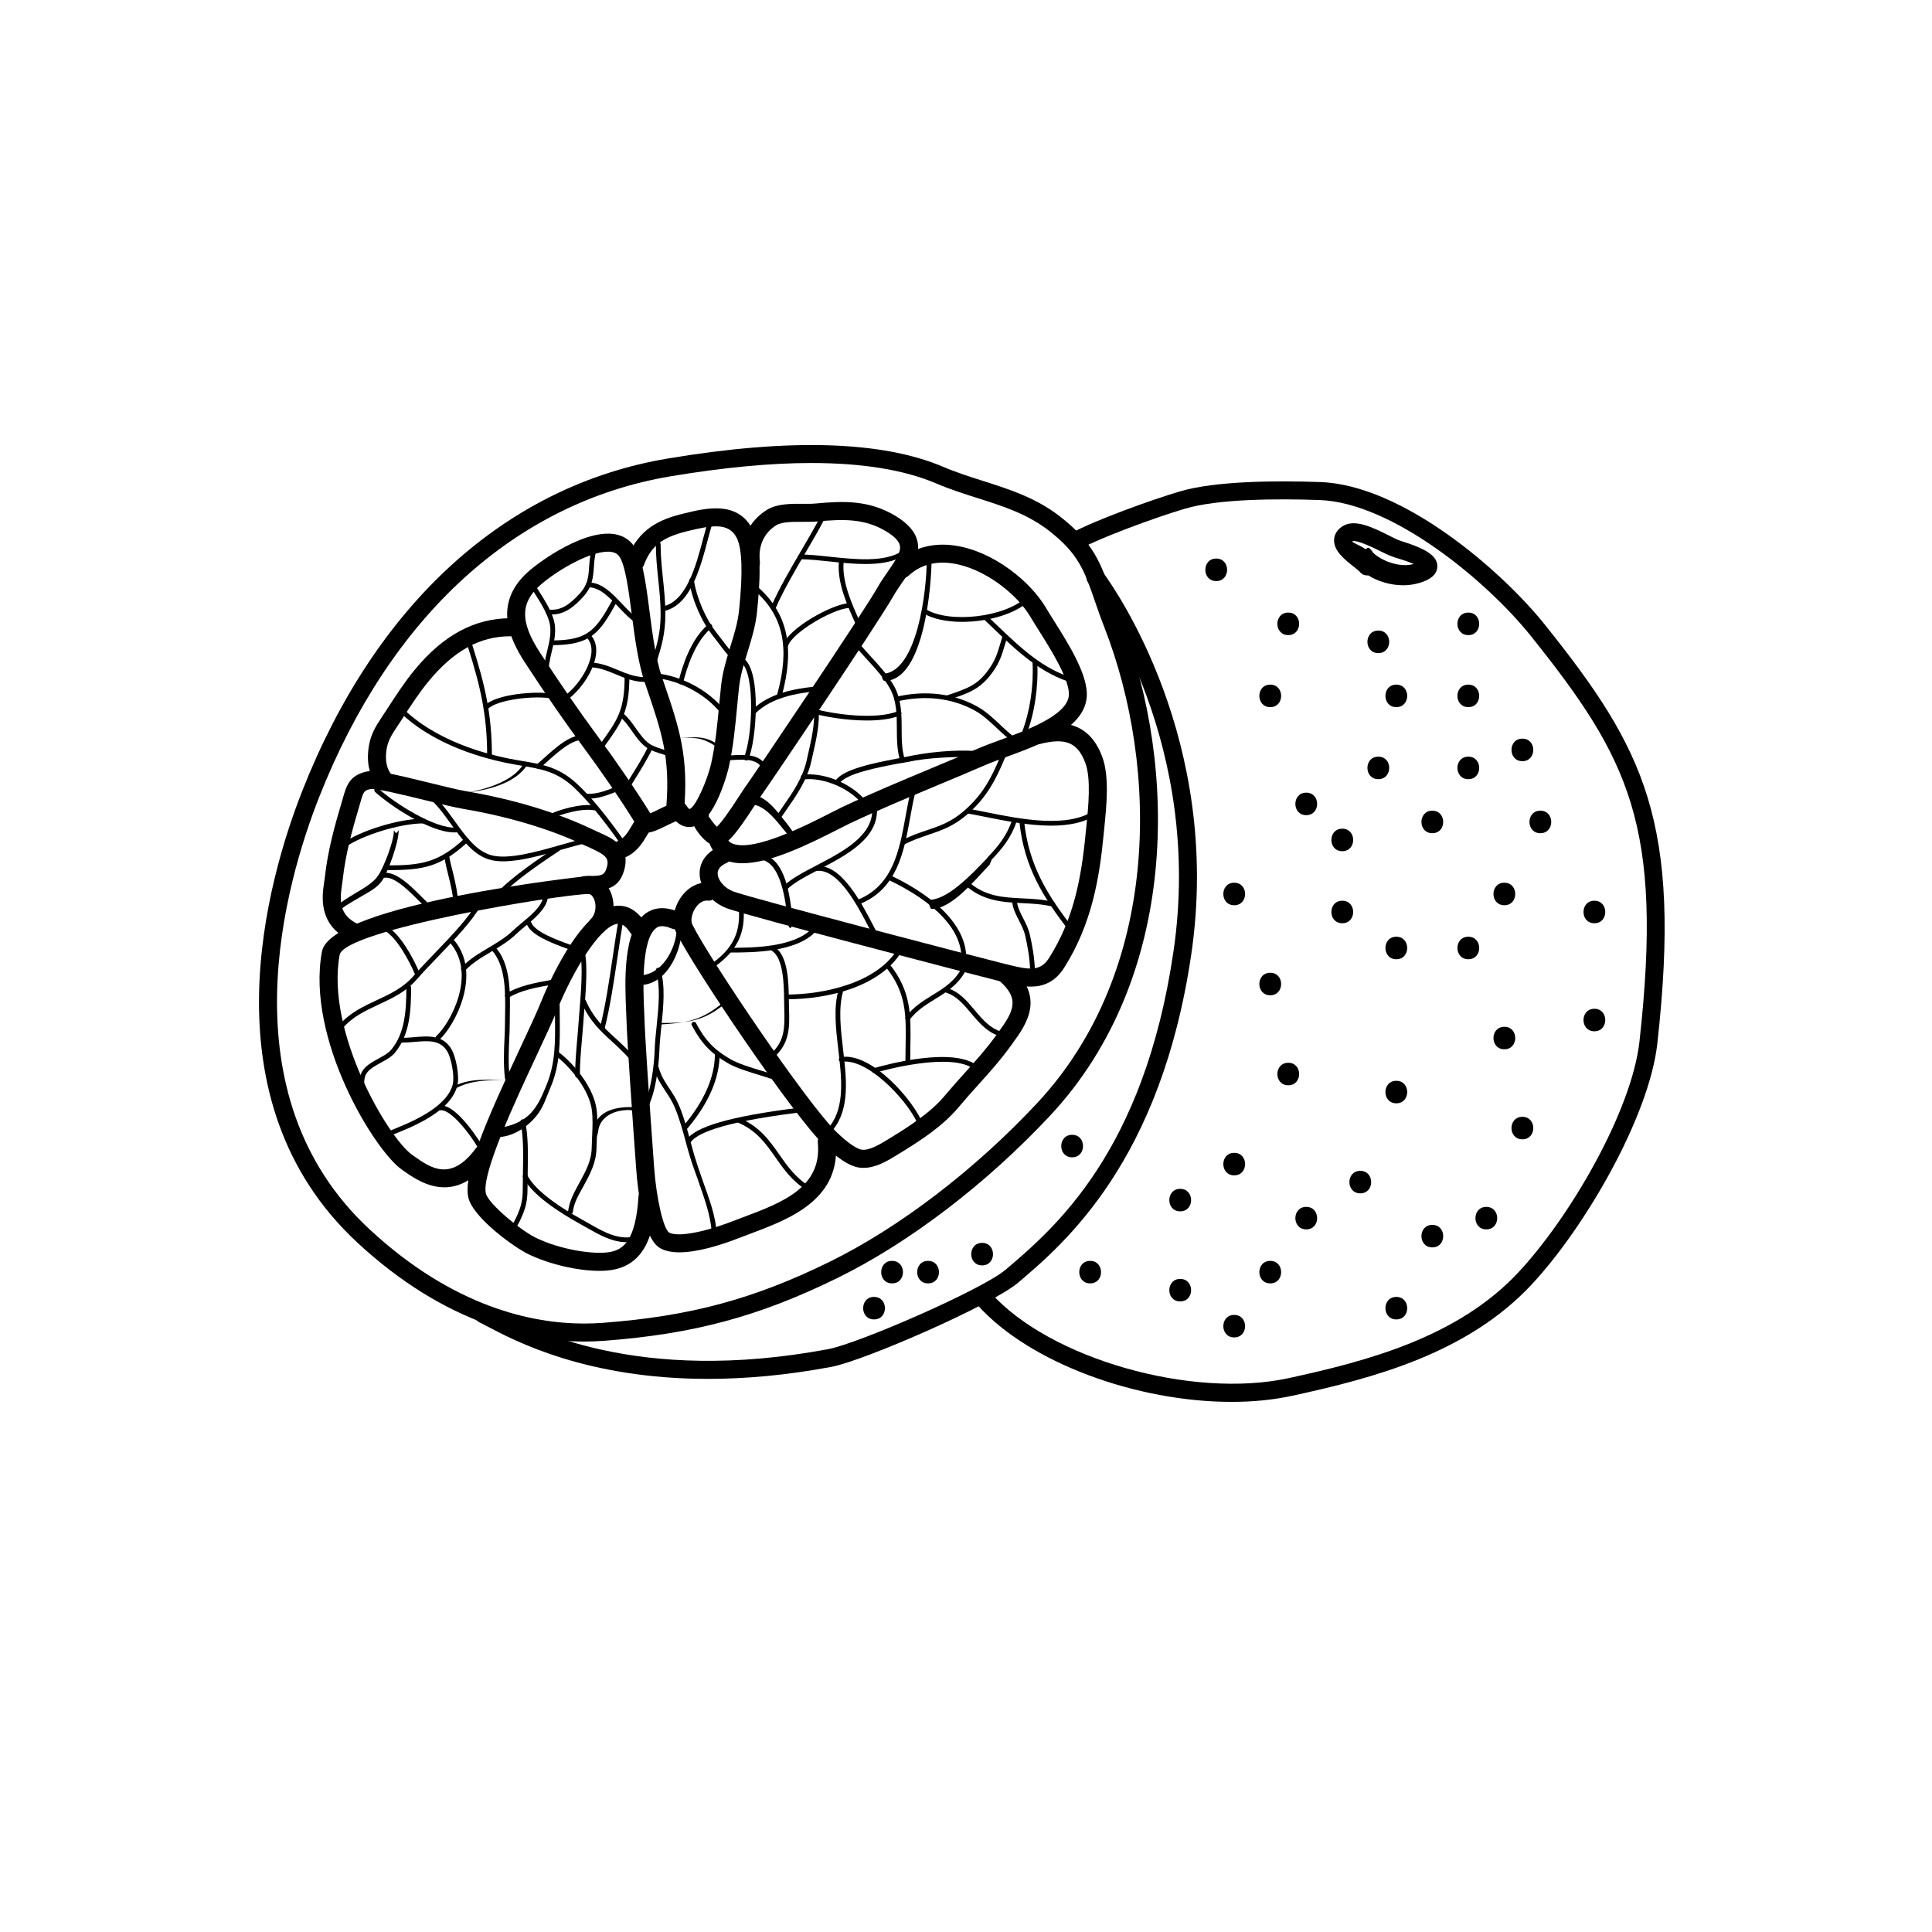 <?xml version="1.0" encoding="UTF-8"?>
<!-- Uploaded to: SVG Repo, www.svgrepo.com, Generator: SVG Repo Mixer Tools -->
<svg fill="#000000" width="800px" height="800px" version="1.1" viewBox="144 144 512 512" xmlns="http://www.w3.org/2000/svg">
 <g>
  <path d="m298.74 499.53c-14.48 0-36.637-4.543-59.992-26.188-40.898-37.891-23.836-96.434-14.602-119.85 19.531-49.539 53.918-80.785 96.809-87.977 32.336-5.422 56.93-4.656 73.047 2.215 3.496 1.492 7.094 2.637 10.574 3.742 6.812 2.168 13.855 4.402 20.207 9.305 9.07 6.996 11.043 12.742 13.785 20.691 0.719 2.102 1.512 4.402 2.523 6.992 15.191 38.949 15.312 94.574-18.672 131.05-16.867 18.098-37.453 33.832-56.473 43.16-20.738 10.184-38.039 14.848-61.715 16.645-1.859 0.141-3.691 0.211-5.492 0.211zm60.328-232.83c-10.82 0-23.375 1.184-37.328 3.523-41.176 6.902-74.258 37.094-93.16 85.02-8.871 22.5-25.336 78.711 13.406 114.59 22.223 20.598 43.133 24.918 56.754 24.918 1.684 0 3.391-0.066 5.129-0.195 23.02-1.742 39.832-6.273 59.98-16.164 18.52-9.094 38.598-24.453 55.082-42.137 32.57-34.953 32.363-88.5 17.719-126.06-1.039-2.656-1.848-5.019-2.59-7.168-2.648-7.691-4.246-12.344-12.184-18.465-5.684-4.387-12.027-6.402-18.738-8.535-3.586-1.145-7.297-2.316-11.004-3.898-8.445-3.606-19.566-5.426-33.066-5.426z"/>
  <path d="m331.64 509.42c-32.156 0-51.176-10.039-58.578-13.957-0.871-0.457-1.535-0.812-1.996-1.02-1.203-0.535-1.75-1.945-1.211-3.148 0.527-1.199 1.941-1.762 3.148-1.211 0.527 0.238 1.289 0.637 2.289 1.16 9.27 4.898 37.477 19.785 88.191 10.293 8.051-1.508 40.832-15.805 46.996-21.039 13.004-11.039 36.738-31.195 44.516-84.43 7.957-54.426-19.469-93.402-22.621-97.664-0.781-1.059-0.559-2.555 0.5-3.34 1.066-0.781 2.559-0.559 3.34 0.5 3.269 4.43 31.734 44.871 23.508 101.19-8.039 55.012-33.609 76.727-45.902 87.164-6.938 5.894-40.812 20.68-49.457 22.309-12.133 2.273-23.023 3.191-32.723 3.191z"/>
  <path d="m315.28 364.68c-0.523 0-1.02-0.105-1.484-0.344-0.77-0.395-1.234-1.148-1.293-1.949-3.934-6.348-8.902-13.621-14.078-20.621-4.875-6.594-9.738-13.645-15.301-22.172-4.242-6.508-8.699-16.148 1.5-24.641 5.301-4.41 20.449-14.234 26.887-6.883 2.695 3.074 3.547 9.633 4.621 17.941 0.801 6.176 1.633 12.566 3.301 17.461l0.418 1.223c4.219 12.379 6.766 19.844 5.375 34.805-0.102 1.059-0.891 1.926-1.934 2.121-0.43 0.082-1.773 0.742-2.66 1.176-2.082 1.02-3.844 1.883-5.352 1.883zm-10.18-74.48c-4.555 0-12.449 4.289-17.422 8.418-5.844 4.867-6 10.016-0.555 18.367 5.508 8.453 10.316 15.426 15.133 21.941 5.16 6.977 10.117 14.234 14.086 20.609 0.711-0.301 1.578-0.727 2.188-1.027 0.742-0.363 1.438-0.707 2.074-0.977 0.992-12.922-1.273-19.574-5.273-31.297l-0.418-1.223c-1.82-5.352-2.68-11.977-3.516-18.383-0.816-6.297-1.742-13.43-3.477-15.41-0.617-0.715-1.598-1.02-2.82-1.02z"/>
  <path d="m326.62 363.17c-1.422 0-3.219-0.664-4.84-3.254-0.699-1.117-0.363-2.59 0.75-3.289 1.129-0.695 2.586-0.359 3.289 0.75 0.551 0.875 0.898 1.031 0.902 1.031 1.598-0.414 4.781-7.801 5.734-12.027 1.148-5.129 1.633-10.262 2.144-15.695 0.156-1.633 0.312-3.266 0.484-4.902 0.395-3.699 1.461-7.148 2.488-10.488 1.004-3.25 1.949-6.312 2.281-9.508 1.047-9.941 0.836-16.426-0.629-19.277-2.098-4.062-6.543-3.324-12.605-1.859l-0.516 0.125c-6.586 1.598-9.586 3.945-11.461 8.969-0.465 1.234-1.844 1.859-3.066 1.402-1.234-0.465-1.863-1.84-1.402-3.066 3.012-8.07 8.902-10.504 14.812-11.941l0.504-0.121c5.566-1.359 14-3.41 17.977 4.312 2.539 4.934 1.945 14.328 1.137 21.961-0.387 3.652-1.445 7.09-2.469 10.414-1.008 3.266-1.961 6.348-2.301 9.582-0.172 1.617-0.324 3.234-0.48 4.852-0.504 5.34-1.027 10.863-2.242 16.289-0.035 0.145-3.457 14.605-9.699 15.672-0.246 0.043-0.508 0.07-0.793 0.07z"/>
  <path d="m334.02 368.18c-0.172 0-0.336-0.012-0.516-0.035-2.863-0.414-6.715-5.875-6.418-8.312 0.16-1.309 1.355-2.231 2.66-2.082 1.309 0.16 2.238 1.352 2.082 2.66 0.172 0.277 1.32 1.891 2.144 2.691 1.145-1.059 3.195-3.879 6.106-8.402 0.527-0.82 0.945-1.473 1.195-1.812 3.047-4.273 31.406-46.375 35.32-53.273 0.836-1.473 1.805-2.871 2.734-4.211 1.812-2.613 3.527-5.078 3.148-6.848-0.25-1.18-1.473-2.438-3.629-3.738-5.769-3.481-11.488-3.258-18.367-2.621-1.09 0.102-2.363 0.102-3.707 0.09-2.562-0.016-5.465-0.031-6.984 0.863-1.562 0.926-5.125 3.734-4.414 9.801 0.156 1.309-0.781 2.492-2.09 2.644-1.258 0.172-2.492-0.781-2.644-2.09-1.066-9.098 4.875-13.371 6.723-14.465 2.648-1.566 6.246-1.551 9.438-1.527 1.168 0.012 2.293 0.02 3.246-0.07 7.481-0.711 14.27-0.945 21.277 3.281 3.375 2.039 5.285 4.273 5.828 6.828 0.812 3.793-1.582 7.238-3.894 10.57-0.852 1.23-1.742 2.504-2.508 3.848-4.117 7.25-32.461 49.312-35.586 53.688-0.223 0.309-0.594 0.887-1.066 1.629-5.356 8.305-7.695 10.895-10.078 10.895z"/>
  <path d="m340.75 372.77c-1.438 0-2.766-0.191-3.961-0.609-2.098-0.734-3.672-2.168-4.57-4.141-0.543-1.199-0.012-2.613 1.188-3.16 1.203-0.543 2.621-0.004 3.16 1.188 0.363 0.801 0.918 1.293 1.793 1.602 5.742 2.016 19.734-5.144 25.719-8.203 1.281-0.656 2.363-1.203 3.168-1.586 7.473-3.531 15.602-6.926 23.469-10.211 4.281-1.789 8.52-3.562 12.594-5.332 1.594-0.691 3.562-1.414 5.691-2.195 7.031-2.578 17.652-6.481 18.238-11.688 0.453-4.055-4.797-12.375-7.93-17.34-0.855-1.359-1.621-2.57-2.203-3.562-3.496-5.992-12.176-12.953-20.656-14.223-4.641-0.691-8.57 0.395-11.656 3.246-0.961 0.898-2.473 0.84-3.371-0.137-0.891-0.969-0.832-2.481 0.137-3.371 4.152-3.824 9.543-5.367 15.602-4.453 10.262 1.543 20.059 9.672 24.066 16.539 0.555 0.953 1.289 2.117 2.109 3.422 3.914 6.203 9.273 14.695 8.637 20.418-0.91 8.141-12.238 12.293-21.336 15.637-2.035 0.746-3.914 1.438-5.441 2.098-4.09 1.773-8.348 3.559-12.652 5.352-7.812 3.266-15.895 6.644-23.27 10.125-0.77 0.363-1.809 0.898-3.039 1.523-8.742 4.477-18.41 9.062-25.484 9.062z"/>
  <path d="m417.15 405.46c-2.414 0-4.906-0.621-7.269-1.199l-0.613-0.152c-5.144-1.266-67.445-17.438-72.641-19.402-4.156-1.57-7.125-5.309-7.215-9.082-0.074-3.164 1.855-5.84 5.301-7.34 1.195-0.535 2.613 0.02 3.141 1.234 0.523 1.211-0.023 2.613-1.234 3.141-1.641 0.715-2.465 1.672-2.434 2.848 0.039 1.793 1.859 3.879 4.133 4.734 4.676 1.77 65.078 17.504 72.09 19.227l0.625 0.152c5.606 1.391 8.645 1.945 10.992-1.773 6.375-10.102 8.484-20.535 9.691-33.102l0.188-1.844c0.508-4.984 1.273-12.516-0.262-16.66-2.051-5.516-5.254-6.836-12.254-5.027-1.254 0.324-2.574-0.434-2.906-1.715-0.328-1.273 0.438-2.574 1.715-2.906 5.859-1.516 14.09-2.324 17.914 7.981 1.926 5.184 1.125 13.059 0.539 18.809l-0.18 1.812c-1.102 11.457-3.129 23.648-10.41 35.191-2.477 3.93-5.621 5.074-8.91 5.074z"/>
  <path d="m372.84 453.5c-0.5 0-0.996-0.047-1.496-0.137-2.414-0.465-5.445-2.465-9.023-5.961-8.43-8.219-34.566-46.953-39.137-56.305-1.289-2.641-0.777-6.387 1.285-9.332 1.918-2.746 4.691-4.137 7.57-3.836 1.309 0.137 2.262 1.316 2.121 2.625s-1.293 2.254-2.625 2.121c-1.57-0.18-2.734 1.219-3.16 1.824-1.023 1.465-1.422 3.441-0.906 4.492 4.359 8.906 30.223 47.227 38.184 54.984 3.219 3.141 5.512 4.481 6.586 4.684 2.016 0.363 4.867-1.355 6.938-2.621 6.082-3.707 11.43-7.16 15.312-11.801 1.703-2.039 3.43-3.961 5.144-5.863 2.941-3.266 5.723-6.359 8.375-10.02l0.492-0.684c4.027-5.535 6.016-8.914 0.188-13.887-1.004-0.855-1.125-2.363-0.266-3.367 0.855-1.004 2.363-1.125 3.367-0.266 9.465 8.082 4.117 15.441 0.574 20.32l-0.488 0.676c-2.801 3.875-5.801 7.203-8.695 10.418-1.676 1.863-3.359 3.734-5.031 5.734-4.344 5.199-10.035 8.879-16.484 12.812-2.383 1.465-5.527 3.387-8.824 3.387z"/>
  <path d="m324.06 475.88c-1.945 0-3.68-0.312-5.039-1.059-4.59-2.516-6.019-15.488-6.418-20.953-1.102-15.191-2.449-34.441-2.59-39.883l-0.082-2.023c-0.332-7.578-0.953-21.68 5.336-26.008 1.633-1.117 4.453-2.074 8.621-0.266 1.211 0.523 1.762 1.93 1.238 3.141-0.523 1.211-1.926 1.758-3.141 1.238-2.625-1.137-3.672-0.418-4.016-0.176-4.106 2.828-3.5 16.656-3.269 21.859l0.086 2.109c0.105 4.176 1.023 18.262 2.574 39.664 0.598 8.125 2.449 16.125 3.965 17.121 2.223 1.219 8.973 0.023 16.781-2.992l2.75-1.043c10.352-3.883 21.059-7.898 19.871-19.84-0.133-1.309 0.828-2.481 2.137-2.613 1.305-0.105 2.481 0.828 2.609 2.141 1.551 15.586-12.031 20.68-22.945 24.777l-2.711 1.023c-4.894 1.902-10.969 3.781-15.758 3.781z"/>
  <path d="m302.84 480.79c-5.699 0-13.281-1.727-18.922-4.473-3.543-1.719-14.473-9.512-15.789-14.898-1.531-6.281 4.984-20.98 13.66-39.539 2.402-5.141 4.473-9.574 5.719-12.672 0.992-2.473 10-24.227 19.758-25.16 2.062-0.195 5.109 0.422 7.742 4.516 0.715 1.109 0.395 2.586-0.715 3.301-1.113 0.715-2.578 0.398-3.301-0.715-1.605-2.504-2.863-2.394-3.273-2.348-4.875 0.465-12.305 13.512-15.785 22.188-1.289 3.219-3.391 7.703-5.82 12.906-5.461 11.684-14.605 31.234-13.348 36.391 0.68 2.777 9.25 9.801 13.238 11.738 6.586 3.195 15.441 4.519 19.609 3.777 3.5-0.641 6.848-2.867 7.594-14.707 0.082-1.32 1.109-2.383 2.527-2.231 1.316 0.086 2.312 1.215 2.231 2.527-0.504 8.012-2.262 17.418-11.496 19.105-1.078 0.203-2.305 0.293-3.629 0.293z"/>
  <path d="m261.77 458.65c-4.629 0-8.535-2.762-10.781-4.344l-0.516-0.363c-7.238-5.059-25.406-34.633-21.16-57.746 2.316-12.645 69.973-20.051 70.816-20.051h0.004c2.527 0.07 4.684 1.734 5.769 4.449 1.41 3.535 0.598 7.793-1.965 10.363-0.938 0.934-2.438 0.934-3.375 0-0.934-0.934-0.934-2.445 0-3.375 1.402-1.402 1.516-3.688 0.906-5.223-0.133-0.332-0.629-1.422-1.465-1.441-7.356 0.047-64.766 9.457-65.992 16.141-3.769 20.512 13.004 48.645 19.207 52.977l0.527 0.379c4.336 3.062 9.742 6.887 16.363-2.106 0.781-1.059 2.273-1.281 3.34-0.504 1.059 0.781 1.285 2.273 0.504 3.336-4.203 5.691-8.43 7.508-12.184 7.508z"/>
  <path d="m237.83 393.44c-0.344 0-0.691-0.074-1.023-0.23-8.625-4.09-7.453-11.805-6.887-15.512 0.066-0.441 0.133-0.852 0.168-1.211 0.734-6.856 2.606-13.695 4.516-20.059l0.316-1.082c0.863-3.039 1.676-5.898 6.297-6.891 2.141-0.441 6.949 0.621 16.637 3.008 3.898 0.961 7.586 1.867 9.809 2.246 12.176 2.062 23.914 5.594 33.043 9.945l1.223 0.57c3.809 1.758 9.566 3.699 7.387 10.715-1.75 5.598-6.356 4.91-10.059 4.91h-0.012c-1.316 0-2.387-0.344-2.394-1.656-0.004-1.32 1.055-2.031 2.371-2.035 4.035-0.016 4.883-0.02 5.527-2.102 0.848-2.727-0.227-3.473-4.828-5.598l-1.273-0.551c-8.742-4.168-20.031-7.535-31.785-9.527-2.398-0.402-6.168-1.32-10.156-2.309-5.148-1.266-12.938-3.18-14.523-2.957-1.723 0.367-1.875 0.695-2.676 3.527l-0.332 1.148c-1.844 6.144-3.641 12.727-4.336 19.199-0.047 0.418-0.117 0.898-0.195 1.422-0.66 4.328-0.797 8.105 4.211 10.484 1.188 0.562 1.699 1.988 1.133 3.18-0.406 0.859-1.266 1.363-2.156 1.363z"/>
  <path d="m245.99 353.27c-0.676 0-1.352-0.289-1.82-0.84-2.902-3.426-2.922-7.707-2.422-10.695 0.52-3.109 1.762-5.168 3.34-7.547l1.91-2.91c2.102-3.234 4.277-6.574 6.828-9.68 7.602-9.262 15.934-13.758 25.473-13.758 1.32 0 2.387 1.066 2.387 2.387 0 1.32-1.066 2.387-2.387 2.387-8.125 0-15.047 3.82-21.785 12.02-2.383 2.898-4.394 5.984-6.516 9.25l-1.934 2.949c-1.34 2.019-2.242 3.508-2.609 5.688-0.332 1.996-0.363 4.797 1.355 6.828 0.852 1.008 0.73 2.516-0.277 3.359-0.449 0.379-1 0.562-1.543 0.562z"/>
  <path d="m308.82 371.37c-0.922 0-1.805-0.539-2.191-1.441-0.523-1.211 0.035-2.613 1.25-3.141 1.613-0.695 2.504-2.195 3.633-4.098 0.367-0.625 0.746-1.258 1.16-1.891 0.719-1.102 2.195-1.422 3.305-0.684 1.102 0.719 1.41 2.203 0.684 3.305-0.371 0.57-0.715 1.145-1.047 1.703-1.316 2.223-2.812 4.734-5.848 6.051-0.312 0.133-0.629 0.195-0.945 0.195z"/>
  <path d="m470.36 515.51c-25.02 0-53.523-10.289-67.273-25.625-0.883-0.984-0.797-2.488 0.18-3.371 0.988-0.875 2.492-0.801 3.371 0.18 15.574 17.371 53.141 28.098 78.848 22.531 21.027-4.566 44.805-10.863 60.805-27.938 13.898-14.828 30.148-42.984 32.184-61.27 6.367-57.332-2.82-74.992-28.727-107.41-11.652-14.59-36.758-35.434-56.078-36.094-11.387-0.398-26.809-0.312-35.633 2.293-8.055 2.371-22.641 7.809-27.555 10.535-1.152 0.641-2.609 0.223-3.246-0.926-0.641-1.152-0.223-2.606 0.926-3.246 5.652-3.141 20.957-8.715 28.52-10.941 9.441-2.781 25.414-2.887 37.145-2.481 22.008 0.75 48.266 23.633 59.645 37.883 26.238 32.84 36.281 52.062 29.738 110.92-2.137 19.219-19.02 48.613-33.441 64.004-16.941 18.066-41.543 24.617-63.277 29.332-5.051 1.105-10.5 1.625-16.129 1.625z"/>
  <path d="m515.84 299.1c-3.438 0-6.781-1.082-9.234-2.621-0.82 0.102-1.629-0.195-2.168-0.855-0.227-0.277-1.043-0.926-1.691-1.445-2.488-1.977-5.305-4.211-5.203-7.109 0.035-0.969 0.422-2.363 2.086-3.512 3.254-2.242 8.148 0.211 12.461 2.363 1.203 0.605 2.246 1.148 2.953 1.367 7.113 2.188 9.875 4.098 9.863 6.801-0.012 2.977-3.617 4.055-4.805 4.41-1.402 0.414-2.844 0.602-4.262 0.602zm-9.258-9.941c0.555 0 1.109 1.176 1.559 1.566 2.277 1.965 6.867 3.809 10.59 2.707 0.082-0.023 0.156 0.195 0.227 0.176-0.969-0.488-2.594-1.047-5.324-1.883-0.875-0.266-2.191-0.84-3.688-1.594-1.77-0.883-6.484-3.215-7.633-2.66 0.195 0.398 2.438 1.211 3.394 1.969 0.301 0.238 0.59-0.281 0.859-0.281h0.016z"/>
  <path d="m552.21 364.81c3.848 0 3.848-5.969 0-5.969-3.848-0.004-3.848 5.969 0 5.969z"/>
  <path d="m542.67 383.9c3.848 0 3.848-5.969 0-5.969-3.852-0.004-3.844 5.969 0 5.969z"/>
  <path d="m533.12 398.21c3.848 0 3.848-5.969 0-5.969s-3.848 5.969 0 5.969z"/>
  <path d="m542.67 422.07c3.848 0 3.848-5.965 0-5.965-3.852 0-3.844 5.965 0 5.965z"/>
  <path d="m514.04 436.39c3.848 0 3.848-5.965 0-5.965-3.848-0.004-3.848 5.965 0 5.965z"/>
  <path d="m514.04 398.21c3.848 0 3.848-5.969 0-5.969s-3.848 5.969 0 5.969z"/>
  <path d="m499.72 388.67c3.848 0 3.848-5.969 0-5.969-3.852 0-3.852 5.969 0 5.969z"/>
  <path d="m499.72 369.58c3.848 0 3.848-5.969 0-5.969-3.852 0-3.852 5.969 0 5.969z"/>
  <path d="m490.17 360.03c3.848 0 3.848-5.969 0-5.969-3.852 0-3.844 5.969 0 5.969z"/>
  <path d="m509.27 350.49c3.848 0 3.848-5.969 0-5.969-3.852 0-3.852 5.969 0 5.969z"/>
  <path d="m523.58 364.81c3.848 0 3.848-5.969 0-5.969-3.848-0.004-3.844 5.969 0 5.969z"/>
  <path d="m533.12 350.49c3.848 0 3.848-5.969 0-5.969s-3.848 5.969 0 5.969z"/>
  <path d="m514.04 331.4c3.848 0 3.848-5.969 0-5.969s-3.848 5.969 0 5.969z"/>
  <path d="m533.12 331.4c3.848 0 3.848-5.969 0-5.969s-3.848 5.969 0 5.969z"/>
  <path d="m547.45 345.72c3.848 0 3.848-5.969 0-5.969-3.852-0.004-3.852 5.969 0 5.969z"/>
  <path d="m485.4 431.61c3.848 0 3.848-5.965 0-5.965-3.848 0-3.844 5.965 0 5.965z"/>
  <path d="m480.63 407.76c3.848 0 3.848-5.969 0-5.969-3.852-0.004-3.852 5.969 0 5.969z"/>
  <path d="m471.08 383.9c3.848 0 3.848-5.969 0-5.969-3.852-0.004-3.844 5.969 0 5.969z"/>
  <path d="m428.13 450.7c3.848 0 3.848-5.965 0-5.965-3.852 0-3.852 5.965 0 5.965z"/>
  <path d="m404.27 479.34c3.848 0 3.848-5.965 0-5.965-3.848 0-3.848 5.965 0 5.965z"/>
  <path d="m380.41 484.11c3.848 0 3.848-5.965 0-5.965-3.852 0-3.844 5.965 0 5.965z"/>
  <path d="m375.63 493.66c3.848 0 3.848-5.965 0-5.965-3.848 0-3.848 5.965 0 5.965z"/>
  <path d="m389.95 484.11c3.848 0 3.848-5.965 0-5.965-3.852 0-3.852 5.965 0 5.965z"/>
  <path d="m504.49 460.25c3.848 0 3.848-5.965 0-5.965-3.848 0-3.844 5.965 0 5.965z"/>
  <path d="m490.17 469.8c3.848 0 3.848-5.965 0-5.965-3.852 0-3.844 5.965 0 5.965z"/>
  <path d="m471.08 455.48c3.848 0 3.848-5.965 0-5.965-3.852 0-3.844 5.965 0 5.965z"/>
  <path d="m480.63 484.11c3.848 0 3.848-5.965 0-5.965-3.852 0-3.852 5.965 0 5.965z"/>
  <path d="m456.77 488.89c3.848 0 3.848-5.965 0-5.965-3.852 0-3.852 5.965 0 5.965z"/>
  <path d="m456.77 465.02c3.848 0 3.848-5.965 0-5.965-3.852 0-3.852 5.965 0 5.965z"/>
  <path d="m432.9 484.11c3.848 0 3.848-5.965 0-5.965s-3.844 5.965 0 5.965z"/>
  <path d="m471.08 498.43c3.848 0 3.848-5.965 0-5.965-3.852-0.004-3.844 5.965 0 5.965z"/>
  <path d="m514.04 493.66c3.848 0 3.848-5.965 0-5.965s-3.848 5.965 0 5.965z"/>
  <path d="m523.58 474.57c3.848 0 3.848-5.965 0-5.965s-3.844 5.965 0 5.965z"/>
  <path d="m537.89 469.8c3.848 0 3.848-5.965 0-5.965-3.848 0-3.848 5.965 0 5.965z"/>
  <path d="m547.45 445.93c3.848 0 3.848-5.965 0-5.965-3.852 0-3.852 5.965 0 5.965z"/>
  <path d="m566.53 417.3c3.848 0 3.848-5.965 0-5.965s-3.848 5.965 0 5.965z"/>
  <path d="m566.53 388.67c3.848 0 3.848-5.969 0-5.969s-3.848 5.969 0 5.969z"/>
  <path d="m485.4 312.31c3.848 0 3.848-5.969 0-5.969-3.848 0-3.844 5.969 0 5.969z"/>
  <path d="m480.63 331.4c3.848 0 3.848-5.969 0-5.969-3.852 0-3.852 5.969 0 5.969z"/>
  <path d="m509.27 317.08c3.848 0 3.848-5.969 0-5.969-3.852 0-3.852 5.969 0 5.969z"/>
  <path d="m466.31 297.99c3.848 0 3.848-5.969 0-5.969s-3.848 5.969 0 5.969z"/>
  <path d="m533.12 312.31c3.848 0 3.848-5.969 0-5.969s-3.848 5.969 0 5.969z"/>
  <path d="m277.34 372.26c-1.438 0-2.754-0.16-3.91-0.539-4.188-1.371-7.098-5.422-9.914-9.336-1.918-2.664-3.898-5.426-6.231-7.234-0.277-0.211-0.324-0.609-0.109-0.883 0.207-0.277 0.609-0.324 0.883-0.109 2.473 1.918 4.508 4.75 6.481 7.492 2.828 3.926 5.492 7.633 9.285 8.879 4.445 1.473 12.309-0.777 18.633-2.574 2.453-0.699 4.769-1.355 6.656-1.738 0.336-0.059 0.672 0.152 0.742 0.492 0.07 0.344-0.152 0.676-0.492 0.742-1.84 0.371-4.133 1.027-6.559 1.715-5.191 1.473-10.902 3.094-15.465 3.094z"/>
  <path d="m264.37 364.6c-6.363 0-16.859-7.004-20.973-10.73-0.258-0.23-0.277-0.629-0.047-0.891 0.238-0.25 0.637-0.273 0.891-0.047 4.367 3.953 15.039 10.746 20.625 10.387 0.332-0.074 0.645 0.23 0.676 0.578 0.031 0.348-0.23 0.648-0.578 0.676-0.191 0.016-0.391 0.027-0.594 0.027z"/>
  <path d="m235 368.72c-0.195 0-0.387-0.09-0.516-0.262-0.203-0.281-0.137-0.676 0.145-0.875 4.777-3.43 15.004-6.59 21.461-6.625 0.348 0 0.629 0.281 0.629 0.629 0.008 0.348-0.27 0.621-0.617 0.621-6.133 0.035-16.207 3.141-20.73 6.387-0.113 0.086-0.246 0.125-0.371 0.125z"/>
  <path d="m232.9 385.93c-0.156 0-0.312-0.055-0.434-0.172-0.25-0.238-0.262-0.641-0.023-0.891 1.598-1.688 3.789-2.992 5.906-4.258 2.379-1.422 4.621-2.762 5.82-4.484 1.473-2.121 4.281-9.285 4.211-12.012-0.008-0.348 0.27 0.613 0.617 0.613h0.016c0.336 0 0.621-0.988 0.629-0.645 0.074 3.031-2.805 11.039-4.438 13.391-1.355 1.945-3.715 3.043-6.207 4.527-2.047 1.219-4.156 2.324-5.637 3.883-0.125 0.141-0.289 0.047-0.461 0.047z"/>
  <path d="m256.83 384.25c-0.152 0-0.309-0.055-0.422-0.168-0.457-0.422-1.008-0.969-1.617-1.578-2.746-2.734-7.34-7.316-9.758-5.516-0.277 0.211-0.676 0.152-0.883-0.133-0.207-0.281-0.145-0.676 0.133-0.883 3.309-2.445 8.176 2.422 11.402 5.644 0.594 0.594 1.129 1.129 1.578 1.535 0.258 0.238 0.273 0.637 0.039 0.891-0.133 0.137-0.301 0.207-0.473 0.207z"/>
  <path d="m246.34 374.6c-0.348 0-0.629-0.281-0.629-0.629s0.281-0.629 0.629-0.629c9.27 0 13.75-0.648 20.828-7.18 0.262-0.238 0.66-0.211 0.891 0.035 0.238 0.258 0.223 0.656-0.035 0.891-7.41 6.836-12.066 7.512-21.684 7.512z"/>
  <path d="m264.81 384.88c-0.336 0-0.621-1.215-0.629-1.551-0.066-1.859-0.699-4.781-1.316-7.148-0.469-1.809-0.91-3.754-1.094-5.148-0.047-0.344 0.203-0.781 0.543-0.828 0.344-0.023 0.66 0.137 0.707 0.484 0.172 1.32 0.605 2.961 1.062 4.731 0.629 2.434 1.285 5.879 1.355 7.875 0.008 0.352-0.262 1.586-0.609 1.586h-0.02z"/>
  <path d="m275.3 382.58c-0.141 0-0.289-0.051-0.406-0.145-0.266-0.223-0.301-0.625-0.074-0.887 2.731-3.246 8.195-7.543 16.723-13.133 0.293-0.188 0.68-0.109 0.871 0.18 0.191 0.293 0.109 0.68-0.18 0.871-8.418 5.527-13.801 9.742-16.449 12.891-0.125 0.141-0.301 0.223-0.484 0.223z"/>
  <path d="m308.79 367.67c-0.195 0-0.395-0.098-0.516-0.266-4.777-6.758-8.949-11.773-12.398-14.918-4.387-3.988-8.297-4.66-13.719-5.586l-1.953-0.336c-7.578-1.355-21.68-5.043-30.961-14.559-0.242-0.246-0.238-0.648 0.012-0.891 0.258-0.242 0.648-0.23 0.891 0.012 9.035 9.262 22.848 12.871 30.277 14.199l1.945 0.336c5.629 0.961 9.691 1.656 14.355 5.894 3.57 3.25 7.688 8.191 12.586 15.121 0.203 0.289 0.133 0.676-0.152 0.875-0.117 0.082-0.242 0.117-0.367 0.117z"/>
  <path d="m273.73 344.9c-0.348 0-0.629-0.281-0.629-0.629 0-10.758-1.797-18.449-5.113-28.883-0.105-0.332 0.082-0.684 0.406-0.789 0.336-0.098 0.684 0.082 0.789 0.406 3.356 10.555 5.176 18.344 5.176 29.266 0 0.34-0.285 0.629-0.629 0.629z"/>
  <path d="m272.79 332.14c-0.156 0-0.309-0.055-0.43-0.172-0.25-0.238-0.266-0.637-0.031-0.891 2.957-3.164 13.891-4.055 18.219-3.18 0.336 0.07 0.559 0.402 0.492 0.742-0.066 0.336-0.395 0.57-0.742 0.492-4.344-0.883-14.605 0.195-17.051 2.805-0.117 0.137-0.289 0.203-0.457 0.203z"/>
  <path d="m261.92 354.35c-0.379 0-0.746 0-1.113-0.012-0.348-0.004-0.625 0.488-0.613 0.141 0.004-0.34 0.289 0.176 0.629 0.176h0.016c6.121 0 17.477-1.91 21.512-7.609 0.203-0.281 0.594-0.746 0.875-0.543s0.352 0.398 0.152 0.68c-3.871 5.469-13.723 7.168-21.457 7.168z"/>
  <path d="m286.64 347.73c-0.176 0-0.352-0.074-0.48-0.223-0.227-0.266-0.195-0.66 0.07-0.887 0.523-0.441 1.102-0.969 1.723-1.527 3.332-3.008 7.457-6.758 10.965-6.172 0.344 0.055 0.574 0.383 0.52 0.727-0.055 0.336-0.344 0.574-0.727 0.52-2.875-0.492-6.949 3.184-9.91 5.863-0.629 0.57-1.219 1.098-1.754 1.551-0.113 0.102-0.258 0.148-0.406 0.148z"/>
  <path d="m300.17 355.64c-0.289 0-0.574-0.012-0.848-0.039-0.348-0.039-0.598-0.348-0.559-0.695s0.324-0.613 0.695-0.559c2.398 0.25 6.074-0.871 10.395-3.184 0.309-0.16 0.691-0.051 0.852 0.258 0.16 0.309 0.047 0.691-0.258 0.852-2.949 1.578-7.016 3.367-10.277 3.367z"/>
  <path d="m289.32 361.27c-0.227 0-0.449-0.125-0.559-0.344-0.156-0.312-0.035-0.691 0.277-0.848 2.891-1.465 8.938-3.289 12.688-2.574 0.344 0.066 0.562 0.398 0.5 0.734-0.066 0.344-0.406 0.578-0.734 0.5-3.332-0.629-9.035 1.02-11.875 2.465-0.102 0.043-0.199 0.066-0.297 0.066z"/>
  <path d="m288.74 324.43c-0.328 0-0.605-0.562-0.629-0.898-0.191-2.414 0.359-4.828 0.891-7.012 0.543-2.238 1.062-4.434 0.789-6.629-0.328-2.684-2.469-6.09-4.188-8.801-0.43-0.68-0.84-1.344-1.188-1.93-0.176-0.297-0.082-0.695 0.215-0.871 0.293-0.176 0.68-0.09 0.863 0.211 0.344 0.574 0.746 1.203 1.168 1.879 1.785 2.816 4.004 6.312 4.375 9.281 0.297 2.418-0.266 4.75-0.816 7.004-0.508 2.086-1.031 4.559-0.863 6.777 0.031 0.344-0.223 0.988-0.57 0.988h-0.047z"/>
  <path d="m290.22 306.85c-0.332 0-0.672-0.02-1.023-0.059-0.348-0.039-0.594-0.352-0.555-0.695 0.039-0.348 0.348-0.594 0.695-0.555 3.336 0.371 5.613-1.324 8.262-4.203 2.191-2.371 2.336-4.445 2.523-7.07 0.098-1.305 0.203-2.793 0.598-4.418 0.086-0.336 0.43-0.543 0.762-0.465 0.336 0.086 0.543 0.422 0.465 0.762-0.379 1.527-0.473 2.887-0.57 4.207-0.191 2.641-0.367 5.133-2.856 7.836-2.094 2.285-4.625 4.66-8.301 4.66z"/>
  <path d="m313.51 309.52c-0.098 0-0.191-0.02-0.281-0.066-1.867-0.941-3.531-2.699-5.289-4.559-2.5-2.641-5.141-5.352-8.047-5.238-0.371-0.012-0.641-0.25-0.656-0.605-0.016-0.348 0.258-0.641 0.605-0.656 3.512-0.18 6.328 2.785 9.02 5.633 1.676 1.785 3.269 3.461 4.938 4.301 0.312 0.156 0.434 0.535 0.281 0.848-0.113 0.215-0.336 0.344-0.57 0.344z"/>
  <path d="m290.42 314.98c-0.348 0-0.629-0.281-0.629-0.629 0-0.348 0.277-0.629 0.629-0.629 9.48-0.051 11.473-2.762 15.824-10.59 0.172-0.309 0.555-0.414 0.855-0.246 0.309 0.172 0.414 0.555 0.246 0.855-4.43 7.953-6.637 11.184-16.926 11.238z"/>
  <path d="m293.78 329.68c-0.203 0-0.402-0.102-0.523-0.277-0.195-0.289-0.117-0.68 0.172-0.871 3.082-2.074 6.734-7.074 7.262-11.199 0.223-1.754-0.141-3.18-1.078-4.231-0.23-0.258-0.211-0.656 0.051-0.887 0.258-0.238 0.656-0.211 0.887 0.051 1.188 1.34 1.656 3.098 1.391 5.231-0.586 4.613-4.508 9.863-7.805 12.086-0.113 0.062-0.242 0.098-0.355 0.098z"/>
  <path d="m314.98 324.72c-2.973 0-5.402-1.02-7.758-2.004-2.082-0.871-4.039-1.691-6.352-1.863-0.348-0.023-0.609-0.324-0.586-0.672 0.023-0.348 0.316-0.641 0.672-0.586 2.519 0.18 4.672 1.082 6.75 1.953 2.719 1.137 5.297 2.211 8.664 1.824 0.328-0.031 0.656 0.207 0.699 0.551 0.039 0.348-0.207 0.66-0.551 0.699-0.527 0.07-1.039 0.098-1.539 0.098z"/>
  <path d="m302.6 343.53c-0.125 0-0.258-0.039-0.367-0.117-0.281-0.207-0.344-0.598-0.141-0.883l0.781-1.078c4.848-6.707 6.66-9.215 6.66-18.285 0-0.348 0.281-0.629 0.629-0.629s0.629 0.281 0.629 0.629c0 9.477-2.019 12.273-6.898 19.02l-0.777 1.078c-0.129 0.172-0.324 0.266-0.516 0.266z"/>
  <path d="m323.17 345.21c-0.102 0-0.207-0.023-0.297-0.074-1.004-0.539-2.231-0.934-3.426-1.305-1.473-0.465-2.992-0.945-4.106-1.727-1.551-1.09-2.727-2.75-3.859-4.359-0.969-1.375-1.891-2.672-2.992-3.594-0.266-0.223-0.301-0.621-0.082-0.887 0.227-0.266 0.629-0.301 0.887-0.082 1.234 1.027 2.238 2.453 3.215 3.836 1.074 1.523 2.18 3.09 3.551 4.055 0.957 0.672 2.316 1.102 3.762 1.562 1.246 0.395 2.527 0.801 3.637 1.402 0.309 0.168 0.418 0.543 0.258 0.852-0.109 0.199-0.324 0.32-0.547 0.32z"/>
  <path d="m310.36 352.98c-0.109 0-0.227-0.031-0.328-0.098-0.297-0.18-0.387-0.57-0.207-0.867l0.988-1.586c1.738-2.785 3.898-6.258 4.957-8.625 0.145-0.316 0.516-0.453 0.832-0.316 0.316 0.141 0.457 0.516 0.316 0.832-1.094 2.449-3.281 5.961-5.039 8.781l-0.984 1.582c-0.109 0.191-0.32 0.297-0.535 0.297z"/>
  <path d="m234.37 416.69c-0.145 0-0.293-0.051-0.406-0.152-0.266-0.227-0.297-0.621-0.07-0.887 2.766-3.246 6.418-4.941 9.949-6.59 3.43-1.598 6.977-3.254 9.648-6.316 1.703-1.953 3.684-4.019 5.785-6.203 4.363-4.539 8.871-9.23 11.074-13.219 0.168-0.301 0.551-0.418 0.855-0.246 0.309 0.168 0.414 0.551 0.246 0.855-2.289 4.133-6.852 8.887-11.27 13.48-2.086 2.172-4.062 4.223-5.742 6.156-2.848 3.269-6.516 4.984-10.066 6.637-3.566 1.664-6.938 3.234-9.523 6.262-0.129 0.145-0.305 0.223-0.48 0.223z"/>
  <path d="m240.61 436.12c-0.312 0-0.621-0.09-0.906-0.266-0.188-0.109-0.301-0.316-0.301-0.535 0-0.516-0.035-1.09-0.074-1.691-0.117-1.895-0.246-4.047 0.543-5.512 0.883-1.637 2.695-2.629 4.449-3.594 1.336-0.73 2.594-1.422 3.352-2.328 3.703-4.453 4.012-10.605 4.012-16.523 0-0.348 0.281-0.629 0.629-0.629s0.629 0.281 0.629 0.629c0 6.152-0.332 12.555-4.301 17.332-0.906 1.094-2.332 1.867-3.715 2.625-1.594 0.871-3.238 1.773-3.945 3.082-0.625 1.152-0.504 3.102-0.398 4.832 0.031 0.457 0.055 0.902 0.07 1.316 0.086-0.012 0.18-0.051 0.297-0.121 0.297-0.18 0.68-0.105 0.871 0.191 0.188 0.293 0.102 0.684-0.191 0.871-0.328 0.207-0.676 0.32-1.02 0.32z"/>
  <path d="m246.34 445.34c-0.25 0-0.488-0.152-0.59-0.402-0.125-0.324 0.035-0.691 0.359-0.812l0.23-0.09c5.617-2.188 16.07-6.242 17.648-12.699 0.52-2.125-0.395-6.891-1.426-8.645-1.859-3.152-5.023-2.898-8.699-2.578-1.117 0.098-2.273 0.191-3.43 0.191-0.348 0-0.629-0.281-0.629-0.629 0-0.348 0.281-0.629 0.629-0.629 1.102 0 2.231-0.098 3.324-0.188 3.758-0.324 7.633-0.645 9.891 3.195 1.18 2 2.172 7.106 1.566 9.578-1.734 7.094-12.176 11.156-18.418 13.574l-0.227 0.09c-0.078 0.031-0.152 0.043-0.23 0.043z"/>
  <path d="m264.6 432.43c-0.227 0-0.449-0.121-0.559-0.336-0.16-0.312-0.039-0.059 0.266-0.223 4.402-2.281 9.164-1.648 14.238-1.648h0.539c0.348 0 0.629-0.348 0.629 0 0 0.348-0.281 0-0.629 0h-0.539-0.543c-4.883 0-9.129 0.07-13.109 2.137-0.098 0.047-0.195 0.07-0.293 0.07z"/>
  <path d="m260.04 419.68c-0.172 0-0.344-0.07-0.465-0.207-0.23-0.258-0.215-0.656 0.039-0.891 3.769-3.438 10.656-16.168 3.875-24.48-0.223-0.273-0.18-0.664 0.09-0.887 0.273-0.215 0.672-0.18 0.887 0.09 7.305 8.953 0.004 22.555-3.996 26.215-0.129 0.109-0.277 0.16-0.43 0.16z"/>
  <path d="m254.52 402.52c-0.246 0-0.48-0.145-0.578-0.387-1.355-3.238-4.812-9.844-8.219-11.652-0.309-0.16-0.422-0.543-0.262-0.852 0.16-0.312 0.551-0.422 0.852-0.262 3.715 1.977 7.269 8.645 8.785 12.277 0.137 0.324-0.016 0.691-0.336 0.828-0.082 0.035-0.16 0.047-0.242 0.047z"/>
  <path d="m266.8 401.41c-0.156 0-0.309-0.055-0.43-0.172-0.258-0.238-0.273-0.637-0.031-0.887 1.98-2.125 4.578-3.672 7.098-5.176 2.262-1.344 4.602-2.734 6.465-4.527 0.695-0.672 1.527-1.359 2.402-2.086 2.394-1.984 5.106-4.238 5.606-6.644 0.07-0.336 0.402-0.539 0.746-0.488 0.344 0.07 0.559 0.406 0.488 0.746-0.594 2.84-3.488 5.238-6.035 7.356-0.855 0.711-1.668 1.387-2.328 2.019-1.969 1.898-4.375 3.332-6.695 4.711-2.555 1.523-4.969 2.957-6.82 4.949-0.129 0.133-0.297 0.199-0.465 0.199z"/>
  <path d="m278.45 430.23c-0.316 0-0.586-0.082-0.625-0.398-0.449-3.68-0.266-7.578-0.121-10.766 0.059-1.379 0.117-2.606 0.117-3.668 0-0.828 0.016-1.684 0.031-2.586 0.102-5.805 0.215-13.023-3.637-17.113-0.238-0.25-0.227-0.645 0.023-0.887 0.258-0.242 0.648-0.223 0.891 0.023 4.207 4.469 4.082 11.977 3.981 18.016-0.016 0.898-0.027 1.766-0.027 2.586 0 1.082-0.055 2.359-0.121 3.758-0.141 3.148-0.316 6.902 0.117 10.484 0.039 0.352-0.211 0.551-0.551 0.551h-0.078z"/>
  <path d="m278.45 408.5c-0.211 0-0.414-0.105-0.535-0.297-0.188-0.297-0.098-0.684 0.203-0.867 3.309-2.086 7.875-2.906 11.543-3.566 1.16-0.207 2.231-0.398 3.141-0.609 0.328-0.082 0.68 0.133 0.754 0.469 0.082 0.336-0.133 0.676-0.469 0.754-0.922 0.215-2.016 0.414-3.199 0.625-3.559 0.637-7.984 1.438-11.094 3.387-0.109 0.074-0.227 0.105-0.344 0.105z"/>
  <path d="m295.78 395.91c-0.074 0-0.145-0.012-0.215-0.039l-1.012-0.367c-4.867-1.75-10.137-3.863-11.023-6.816-0.102-0.332 0.09-0.684 0.422-0.781s0.684 0.09 0.781 0.422c0.777 2.59 7.168 4.883 10.242 5.984l1.027 0.371c0.324 0.121 0.492 0.484 0.371 0.812-0.102 0.254-0.344 0.414-0.594 0.414z"/>
  <path d="m271.21 448.49c-0.215 0-0.43-0.109-0.543-0.316-2.109-3.691-7.031-9.957-9.734-9.957-0.105 0-0.207 0.012-0.301 0.031-0.367 0.035-0.676-0.156-0.742-0.5-0.07-0.344 0.156-0.676 0.492-0.742 0.172-0.031 0.348-0.051 0.523-0.051 4.516 0 10.785 10.48 10.848 10.594 0.172 0.301 0.07 0.684-0.23 0.855-0.102 0.062-0.211 0.086-0.312 0.086z"/>
  <path d="m275.78 445.34c-0.309 0-0.574-0.938-0.625-1.246-0.051-0.344 0.188-1.02 0.527-1.074 3.523-0.523 7.125-1.621 9.609-4.762 1.621-2.047 2.336-3.84 3.324-6.191l0.207-0.535c2.402-5.727 2.332-11.617 2.258-17.824-0.016-1.082-0.023-2.203-0.023-3.305 0-0.348 0.281-0.637 0.629-0.637s0.629 0.281 0.629 0.629c0 1.102 0.012 2.195 0.023 3.273 0.074 6.344 0.145 12.332-2.359 18.305l-0.207 0.488c-1.027 2.449-1.77 4.934-3.496 7.117-2.762 3.492-6.805 5.762-10.402 5.762h-0.094z"/>
  <path d="m279.54 470.3c-0.25 0-0.488-0.121-0.645-0.336-0.207-0.281-0.141-0.676 0.137-0.875 0.137-0.102 0.301-0.152 0.449-0.117 0.5-0.559 1.566-2.676 2.16-4.312 0.777-2.133 0.91-3.754 0.906-6.394 0-1.293 0.02-2.625 0.047-3.977 0.074-4.445 0.156-9.035-0.66-12.902-0.074-0.344 0.145-0.68 0.484-0.746 0.348-0.074 0.676 0.145 0.746 0.484 0.852 4.012 0.77 8.676 0.691 13.184-0.02 1.344-0.047 2.664-0.047 3.953 0.004 2.727-0.145 4.527-0.984 6.82-0.016 0.051-1.84 5.019-3.176 5.203-0.035 0.008-0.074 0.016-0.109 0.016z"/>
  <path d="m310.03 473.19c-3.84 0-7.269-1.969-10.617-3.883-0.586-0.332-1.168-0.672-1.758-0.992-5.531-3.055-12.625-7.664-15.035-12.293-0.16-0.312-0.039-0.691 0.266-0.852 0.309-0.141 0.684-0.039 0.848 0.273 2.262 4.348 9.148 8.801 14.531 11.773 0.59 0.324 1.18 0.664 1.773 1.004 4.219 2.414 8.195 4.684 12.871 3.281 0.348-0.074 0.684 0.102 0.785 0.422 0.102 0.332-0.09 0.684-0.418 0.785-1.121 0.336-2.199 0.48-3.246 0.48z"/>
  <path d="m295.14 465.49h-0.07c-0.348 0-0.594 0.117-0.555-0.227 0.352-3.098 1.773-5.492 3.148-8.031 1.586-2.938 3.09-5.598 3.148-9.125 0.016-0.945 0.059-1.875 0.105-2.875 0.109-2.434 0.223-4.926-0.086-7.176-0.684-5.004-5.238-10.887-9.383-14.125-0.273-0.215-0.324-0.598-0.105-0.875 0.215-0.277 0.609-0.316 0.887-0.105 4.207 3.289 9.09 9.387 9.855 14.973 0.324 2.359 0.207 4.934 0.098 7.43-0.047 0.988-0.09 1.965-0.105 2.898-0.059 3.836-1.707 6.879-3.301 9.82-1.375 2.543-2.676 4.481-3.004 7.336-0.047 0.32-0.32 0.082-0.633 0.082z"/>
  <path d="m297.04 429.6c-0.348 0-0.629-0.281-0.629-0.629 0-3.109 0.277-6.309 0.57-9.691 0.137-1.586 0.277-3.184 0.383-4.781 0.047-0.727 0.121-1.605 0.203-2.609 0.398-4.867 0.996-12.219 0.125-15.504-0.09-0.336 0.105-0.68 0.441-0.77 0.336-0.082 0.68 0.109 0.77 0.441 0.934 3.492 0.316 10.977-0.086 15.93-0.082 0.988-0.152 1.875-0.203 2.594-0.105 1.598-0.246 3.211-0.383 4.801-0.293 3.359-0.562 6.535-0.562 9.582 0 0.355-0.285 0.637-0.629 0.637z"/>
  <path d="m312.93 426.92c-0.195 0-0.387-0.09-0.508-0.262-2.031-2.801-4.172-4.75-6.238-6.641-3.078-2.816-5.984-5.473-8.156-10.48-0.137-0.316 0.004-0.691 0.328-0.828 0.316-0.152 0.691 0.004 0.832 0.324 2.066 4.762 4.875 7.332 7.848 10.051 2.117 1.934 4.301 3.93 6.41 6.832 0.207 0.281 0.141 0.676-0.141 0.883-0.117 0.082-0.246 0.121-0.375 0.121z"/>
  <path d="m303.64 417c-0.051 0-0.102-0.004-0.152-0.02-0.336-0.086-0.543-0.43-0.457-0.762 1.438-5.738 2.445-12.504 3.414-19.055 0.539-3.629 1.047-7.055 1.613-10.188 0.059-0.344 0.387-0.574 0.73-0.508 0.344 0.059 0.57 0.387 0.508 0.73-0.559 3.117-1.066 6.535-1.605 10.152-0.977 6.578-1.988 13.375-3.441 19.176-0.07 0.281-0.328 0.473-0.609 0.473z"/>
  <path d="m301.91 445.34h-0.066c-0.344 0-0.594-1.445-0.559-1.789 0.406-3.879 3.863-6.301 10.246-6.16 0.348 0.012 0.625 0.02 0.613 0.367-0.004 0.344-0.289 0.48-0.629 0.48-0.195 0.066-0.469-0.082-0.695-0.082-5.184 0-7.969 2.574-8.281 5.551-0.031 0.324-0.305 1.633-0.629 1.633z"/>
  <path d="m313.57 405.04c-0.344 0-0.625-1.137-0.629-1.48-0.004-0.348 0.266-1.066 0.613-1.078 5.961-0.145 9.508-7.043 9.773-11.98 0.02-0.332 0.297-0.574 0.629-0.574h0.035c0.348 0 0.613 0.945 0.594 1.293-0.281 5.215-3.981 13.82-11.004 13.82h-0.012z"/>
  <path d="m314.98 438.1c-0.105 0-0.211-0.023-0.309-0.082-0.309-0.168-0.414-0.551-0.246-0.855 2.168-3.894 2.949-11.164 3.066-14.844 0.066-2.016 0.289-4.144 0.523-6.402 0.527-5.117 1.078-10.402-0.18-14.641-0.102-0.332 0.09-0.684 0.422-0.781 0.336-0.098 0.684 0.09 0.781 0.422 1.328 4.473 0.77 9.891 0.227 15.125-0.23 2.231-0.449 4.344-0.516 6.312-0.125 3.793-0.945 11.309-3.231 15.418-0.105 0.207-0.316 0.328-0.539 0.328z"/>
  <path d="m333.24 470.53c-0.332 0-0.613 0.523-0.629 0.188-0.23-4.586-2.039-9.391-3.785-14.414-0.711-2.039-1.379-3.785-1.934-5.629-0.406-1.367-0.781-2.648-1.152-4.047-0.801-2.988-1.633-6.027-2.84-8.957-0.777-1.891-1.719-3.273-2.625-4.644-1.164-1.75-2.262-3.379-2.906-5.793-0.09-0.332 0.105-0.676 0.441-0.766 0.328-0.086 0.684 0.109 0.77 0.449 0.594 2.211 1.637 3.789 2.742 5.441 0.945 1.422 1.918 2.883 2.746 4.887 1.238 3.012 2.082 6.141 2.891 9.164 0.367 1.375 0.734 2.75 1.145 4.102 0.543 1.824 1.211 3.742 1.914 5.773 1.777 5.109 3.613 9.609 3.859 14.375 0.008 0.336-0.258-0.129-0.605-0.129h-0.031z"/>
  <path d="m326.47 447.07c-0.117 0-0.23-0.031-0.336-0.102-0.293-0.18-0.383-0.57-0.195-0.867 2.211-3.508 11.73-6.266 29.102-8.445 0.734-0.098 1.219-0.152 1.391-0.188 0.359-0.039 0.672 0.16 0.734 0.504 0.066 0.344-0.16 0.676-0.504 0.734-0.176 0.035-0.691 0.102-1.465 0.195-20.848 2.613-26.84 5.719-28.188 7.863-0.125 0.199-0.328 0.305-0.539 0.305z"/>
  <path d="m358.12 459.51c-0.109 0-0.227-0.031-0.328-0.098-3.871-2.387-6.106-5.582-8.273-8.676-2.559-3.656-4.977-7.109-9.91-9.23-0.316-0.137-0.469-0.516-0.328-0.832 0.137-0.316 0.508-0.469 0.828-0.328 5.266 2.262 7.898 6.027 10.445 9.668 2.09 2.988 4.254 6.074 7.898 8.324 0.297 0.18 0.387 0.57 0.207 0.867-0.121 0.195-0.332 0.305-0.539 0.305z"/>
  <path d="m318.76 415.11c-0.332 0-0.609 0.848-0.629 0.516-0.02-0.348 0.246-0.102 0.594-0.117 7.652-0.449 11.359-1.168 16.949-5.875 0.266-0.223 0.66-0.066 0.887 0.215 0.223 0.266 0.191-0.371-0.074-0.145-5.941 4.996-10.082 5.406-17.691 5.406h-0.035z"/>
  <path d="m349.46 430.23c-0.074 0-0.145-0.016-0.215-0.039-0.996-0.367-2.332-0.777-3.754-1.211-2.969-0.902-6.328-1.93-8.473-3.152-4.566-2.609-7.098-5.25-9.684-10.102-0.16-0.309-0.047-0.691 0.262-0.852 0.309-0.156 0.684-0.051 0.852 0.262 2.457 4.609 4.867 7.125 9.195 9.598 2.019 1.152 5.309 2.16 8.219 3.043 1.438 0.438 2.793 0.852 3.82 1.234 0.328 0.121 0.492 0.484 0.371 0.812-0.098 0.25-0.336 0.406-0.594 0.406z"/>
  <path d="m325.69 443.3c-0.141 0-0.289-0.051-0.406-0.145-0.266-0.223-0.301-0.621-0.074-0.887 5.43-6.469 8.207-12.812 8.246-18.859 0-0.344 0.281-0.625 0.629-0.625 0.324-0.07 0.629 0.281 0.629 0.637-0.047 6.344-2.918 12.957-8.543 19.652-0.125 0.145-0.301 0.227-0.48 0.227z"/>
  <path d="m333.24 400.32c-0.195 0-0.387-0.09-0.508-0.258-0.207-0.281-0.141-0.676 0.137-0.883 5.18-3.777 7.141-7.742 6.984-13.332-0.008-0.344 0.266-0.961 0.613-0.961h0.016c0.336 0 0.621 0.586 0.629 0.926 0.16 5.981-2.012 10.211-7.5 14.223-0.113 0.082-0.238 0.285-0.371 0.285z"/>
  <path d="m337.76 396.43c-0.348 0-0.629-0.281-0.629-0.629 0-0.348 0.281-0.629 0.629-0.629 5.371-0.012 16.551-0.035 21.375-5.055 0.246-0.258 0.645-0.25 0.891-0.02 0.25 0.242 0.262 0.641 0.02 0.891-5.195 5.406-16.738 5.434-22.285 5.441z"/>
  <path d="m348.05 424.88c-0.188 0-0.367-0.086-0.492-0.242-0.215-0.273-0.172-0.672 0.105-0.883 4.258-3.359 4.359-7.019 4.172-12.699-0.016-0.516-0.023-1.113-0.031-1.777-0.055-4.297-0.145-11.48-3.332-13.352-0.301-0.176-0.398-0.562-0.223-0.863 0.176-0.301 0.559-0.402 0.863-0.223 3.793 2.231 3.883 9.566 3.949 14.426 0.004 0.648 0.016 1.246 0.031 1.754 0.176 5.262 0.324 9.801-4.644 13.723-0.129 0.094-0.262 0.137-0.398 0.137z"/>
  <path d="m352.45 408.82c-0.348 0-0.629-0.281-0.629-0.629s0.281-0.629 0.629-0.629c10.141 0 23.922-3.141 29.379-11.98 0.18-0.301 0.574-0.398 0.867-0.207 0.297 0.18 0.387 0.57 0.207 0.867-5.731 9.273-19.488 12.578-30.453 12.578z"/>
  <path d="m364.42 443.45c-0.137 0-0.273-0.047-0.387-0.133-0.277-0.211-0.324-0.605-0.109-0.883 4.016-5.188 3.117-12.812 2.246-20.184-0.648-5.512-1.32-11.215 0.055-15.926 0.098-0.332 0.449-0.508 0.781-0.43 0.332 0.102 0.523 0.449 0.43 0.781-1.305 4.469-0.648 10.035-0.016 15.426 0.898 7.621 1.828 15.504-2.508 21.098-0.117 0.164-0.305 0.25-0.492 0.25z"/>
  <path d="m388.03 442.82c-0.258 0-0.5-0.156-0.59-0.406-2.191-5.883-12.434-17.098-19.438-17.098-0.328 0-0.648 0.023-0.969 0.074-0.383 0.039-0.672-0.18-0.727-0.52-0.055-0.344 0.176-0.672 0.523-0.727 8.219-1.402 19.547 11.809 21.789 17.82 0.121 0.328-0.047 0.691-0.371 0.812-0.07 0.027-0.141 0.043-0.219 0.043z"/>
  <path d="m375.65 428.34c-0.273 0-0.523-0.176-0.605-0.453-0.098-0.332 0.098-0.684 0.43-0.781 3.535-1.027 21.477-5.875 27.77-0.504 0.266 0.223 0.297 0.621 0.07 0.887-0.227 0.277-0.625 0.301-0.887 0.07-5.918-5.039-24.5 0.152-26.602 0.754-0.059 0.02-0.121 0.027-0.176 0.027z"/>
  <path d="m384.57 426.14c-0.348 0-0.629-0.281-0.629-0.629 0-1.492 0.023-2.918 0.051-4.289 0.145-8.156 0.258-14.047-5.16-20.828-0.215-0.273-0.172-0.672 0.102-0.887 0.277-0.215 0.672-0.168 0.887 0.102 5.699 7.133 5.582 13.539 5.438 21.637-0.023 1.359-0.051 2.777-0.051 4.262-0.004 0.352-0.293 0.633-0.637 0.633z"/>
  <path d="m384.57 414.48c-0.133 0-0.266-0.039-0.383-0.125-0.277-0.211-0.328-0.605-0.121-0.883 2.004-2.648 4.57-4.231 7.047-5.758 2.992-1.844 5.82-3.582 7.699-7.074 0.168-0.309 0.543-0.422 0.852-0.258 0.309 0.168 0.418 0.543 0.258 0.852-2.035 3.789-5.144 5.699-8.141 7.551-2.492 1.535-4.84 2.984-6.711 5.441-0.121 0.168-0.312 0.254-0.5 0.254z"/>
  <path d="m410.07 418.89c-0.047 0-0.09-0.004-0.137-0.016-3.996-0.887-6.332-3.672-8.594-6.367-1.988-2.371-3.871-4.613-6.781-5.508-0.332-0.102-0.52-0.453-0.418-0.781 0.105-0.336 0.453-0.52 0.785-0.418 3.266 0.992 5.356 3.488 7.375 5.898 2.223 2.644 4.316 5.148 7.894 5.945 0.336 0.074 0.555 0.414 0.48 0.75-0.055 0.297-0.312 0.496-0.605 0.496z"/>
  <path d="m353.39 389.92c-0.316 0-0.59-1.18-0.625-1.5l-0.082-1.129c-0.523-4.527-1.629-14.199-6.688-15.418-0.336-0.082-0.543-0.539-0.465-0.875 0.086-0.336 0.43-0.609 0.762-0.523 5.914 1.422 7.039 11.043 7.644 16.227l0.074 1.586c0.047 0.348-0.203 1.633-0.543 1.633h-0.078z"/>
  <path d="m352.14 379.85c-0.168 0-0.328-0.066-0.453-0.191-0.242-0.25-0.238-0.648 0.016-0.891 1.996-1.93 5.273-3.648 8.746-5.457 7.184-3.754 15.324-8.012 14.68-15.445-0.031-0.348 0.227-0.648 0.574-0.68 0.348-0.051 0.648 0.227 0.68 0.574 0.719 8.273-7.82 12.73-15.352 16.672-3.387 1.773-6.59 3.445-8.453 5.25-0.121 0.105-0.281 0.168-0.438 0.168z"/>
  <path d="m376.39 393.07c-0.215 0-0.43-0.109-0.543-0.316-0.438-0.766-0.957-1.762-1.551-2.902-3.062-5.883-8.148-15.707-13.887-15.055-0.379 0.012-0.656-0.207-0.699-0.551-0.039-0.344 0.207-0.66 0.551-0.699 6.543-0.832 11.941 9.543 15.156 15.723 0.578 1.117 1.094 2.102 1.527 2.852 0.172 0.301 0.07 0.684-0.23 0.863-0.113 0.062-0.219 0.086-0.324 0.086z"/>
  <path d="m371.66 383.62c-0.246 0-0.484-0.145-0.586-0.395-0.133-0.316 0.02-0.691 0.344-0.82 9.25-3.809 10.934-13.078 12.566-22.047 0.371-2.055 0.762-4.18 1.234-6.168 0.086-0.336 0.406-0.543 0.754-0.469 0.336 0.082 0.551 0.418 0.469 0.754-0.465 1.953-0.832 3.969-1.219 6.102-1.688 9.301-3.438 18.918-13.324 22.988-0.078 0.039-0.16 0.055-0.238 0.055z"/>
  <path d="m383.52 367.77c-0.227 0-0.449-0.125-0.559-0.344-0.156-0.312-0.035-0.691 0.277-0.848 2.301-1.168 4.387-1.875 6.402-2.555 3.215-1.082 6.254-2.106 9.566-4.902 5.356-4.508 7.684-9.367 9.969-14.793 0.137-0.316 0.492-0.473 0.828-0.332 0.316 0.137 0.469 0.504 0.332 0.828-2.352 5.57-4.758 10.574-10.316 15.266-3.496 2.949-6.644 4.012-9.977 5.133-1.977 0.672-4.016 1.359-6.238 2.484-0.09 0.043-0.184 0.062-0.285 0.062z"/>
  <path d="m422.59 362.81c-5.891 0-12.262-1.281-17.547-2.344-1.676-0.336-3.238-0.648-4.621-0.891-0.344-0.059-0.574-0.383-0.516-0.727s0.379-0.594 0.727-0.516c1.395 0.238 2.969 0.555 4.66 0.898 9.289 1.867 22.027 4.422 28.969-0.676 0.281-0.203 0.68-0.145 0.883 0.133 0.207 0.281 0.145 0.676-0.133 0.883-3.293 2.418-7.703 3.238-12.422 3.238z"/>
  <path d="m428.03 391.18c-0.188 0-0.371-0.086-0.492-0.242-7.309-9.309-12.098-17.383-13.355-28.867-0.039-0.348 0.211-0.656 0.555-0.695 0.352-0.07 0.656 0.211 0.695 0.555 1.23 11.191 5.918 19.094 13.094 28.227 0.215 0.273 0.168 0.672-0.105 0.883-0.121 0.094-0.262 0.141-0.391 0.141z"/>
  <path d="m399.37 400h-0.059c-0.348 0-0.598-0.504-0.562-0.848 1.047-10.59-11.559-18.305-19.164-21.914-0.312-0.145-0.449-0.562-0.297-0.875 0.145-0.316 0.52-0.469 0.84-0.316 7.906 3.754 21 11.887 19.879 23.242-0.039 0.316-0.316 0.711-0.637 0.711z"/>
  <path d="m390.87 384.88c-0.316 0-0.594-1.027-0.629-1.355-0.035-0.344 0.215-1.047 0.562-1.082 4.863-0.504 10.934-7.004 14.559-10.77l0.551-0.672c2.481-2.57 4.957-5.562 6.297-9.672 0.105-0.328 0.469-0.539 0.789-0.43 0.328 0.105 0.516 0.449 0.406 0.781-1.414 4.352-4 7.426-6.59 10.102l-0.551 1.355c-3.742 3.894-10.016 11.742-15.336 11.742h-0.059z"/>
  <path d="m422.99 384.25c-0.051 0-0.102-0.004-0.145-0.016-2.66-0.637-5.34-0.766-7.93-0.891-5.16-0.25-10.496-0.508-15.336-4.926-0.258-0.23-0.273-0.629-0.039-0.891 0.23-0.258 0.637-0.266 0.891-0.039 4.504 4.109 9.383 4.348 14.547 4.594 2.648 0.125 5.391 0.262 8.168 0.926 0.336 0.082 0.543 0.418 0.465 0.762-0.082 0.285-0.34 0.48-0.621 0.48z"/>
  <path d="m417.63 402.21c-0.344 0-0.629-0.277-0.629-0.625-0.031-3.586-0.766-7.215-1.316-9.629-0.328-1.445-1.02-2.785-1.676-4.082-0.766-1.492-1.484-2.902-1.723-4.469-0.051-0.344 0.188-0.664 0.527-0.715 0.359-0.066 0.664 0.188 0.715 0.527 0.207 1.367 0.883 2.68 1.598 4.082 0.699 1.367 1.426 2.777 1.789 4.375 0.559 2.473 1.309 6.188 1.344 9.895 0 0.348-0.277 0.633-0.629 0.641z"/>
  <path d="m354.34 366.62c-0.168 0-0.328-0.066-0.453-0.191-0.73-0.75-1.484-1.688-2.293-2.684-2.457-3.043-5.246-6.488-8.605-6.57-0.348-0.004-0.625-0.926-0.613-1.273 0.004-0.344 0.285-1.246 0.629-1.246h0.016c3.949 0 7.059 4.574 9.559 7.668 0.785 0.973 1.527 2.207 2.215 2.918 0.242 0.246 0.238 0.805-0.016 1.047-0.125 0.117-0.281 0.332-0.438 0.332z"/>
  <path d="m350.25 361.27c-0.121 0-0.246-0.035-0.352-0.105-0.289-0.195-0.363-0.59-0.168-0.875 0.5-0.734 1.004-1.457 1.5-2.176 2.848-4.098 5.543-7.961 6.578-12.73l0.387-1.727c0.828-3.617 1.855-8.121 1.496-11.914-0.031-0.348 0.223-0.656 0.57-0.684 0.352-0.047 0.656 0.223 0.684 0.57 0.371 3.996-0.68 8.605-1.527 12.312l-0.387 1.719c-1.094 5.019-3.856 8.984-6.777 13.184-0.5 0.715-0.996 1.438-1.492 2.168-0.113 0.156-0.309 0.258-0.512 0.258z"/>
  <path d="m373.55 358.12c-0.207 0-0.406-0.102-0.527-0.289-2.918-4.519-10.578-7.969-16.078-7.273-0.336 0.031-0.66-0.203-0.707-0.543-0.047-0.344 0.203-0.66 0.543-0.707 6.051-0.754 14.102 2.891 17.301 7.84 0.191 0.293 0.105 0.68-0.188 0.871-0.105 0.066-0.227 0.102-0.344 0.102z"/>
  <path d="m365.89 351.93c-0.109 0-0.227-0.031-0.328-0.09-0.297-0.18-0.395-0.57-0.211-0.867 1.926-3.152 10.453-4.793 16.098-5.875 0.992-0.191 1.875-0.359 2.562-0.508 6.082-1.32 12.879-1.914 18.227-1.582 0.348 0.02 0.609 0.48 0.59 0.828-0.016 0.328-0.293 0.746-0.617 0.746h-0.039c-5.223 0-11.914 0.102-17.887 1.395-0.699 0.152-1.586 0.242-2.594 0.438-4.762 0.918-13.629 2.578-15.262 5.25-0.117 0.199-0.328 0.266-0.539 0.266z"/>
  <path d="m383.21 346.16c-0.262 0-0.508-0.168-0.598-0.43-0.91-2.695-0.922-5.684-0.934-8.574-0.012-3.691-0.023-7.523-1.898-10.82-1.523-2.68-3.719-5.078-5.844-7.394-1.148-1.258-2.336-2.555-3.394-3.875-0.215-0.273-0.172-0.664 0.102-0.887 0.273-0.211 0.672-0.172 0.887 0.102 1.027 1.285 2.152 2.508 3.34 3.809 2.172 2.371 4.418 4.82 6.012 7.629 2.035 3.586 2.051 7.578 2.066 11.441 0.012 2.918 0.02 5.672 0.867 8.176 0.109 0.328-0.066 0.684-0.398 0.801-0.07 0.012-0.141 0.023-0.207 0.023z"/>
  <path d="m373.75 334.94c-5.336 0-11.168-0.957-14.863-2.035-0.332-0.102-0.523-0.449-0.43-0.781 0.102-0.336 0.453-0.523 0.781-0.43 5.828 1.699 17.09 3.113 22.777 0.762 0.324-0.137 0.695 0.016 0.82 0.336 0.137 0.316-0.016 0.691-0.336 0.82-2.293 0.957-5.426 1.328-8.75 1.328z"/>
  <path d="m378.38 324.43c-0.316 0-0.59-0.66-0.629-0.984-0.035-0.344 0.211-0.863 0.559-0.902 8.637-0.926 11.273-21.328 11.297-30.441 0-0.348 0.316-0.68 0.316-0.68v-0.023s0.945 0.691 0.945 1.039c-0.008 6.379-1.902 31.992-12.418 31.992h-0.07z"/>
  <path d="m398.98 308.8c-4.019 0-7.785-0.734-10.34-2.309-0.297-0.188-0.387-0.57-0.207-0.867s0.57-0.395 0.867-0.207c6.324 3.914 21.254 2.137 26.621-3.164 0.246-0.246 0.645-0.246 0.891 0.004 0.242 0.246 0.242 0.645-0.004 0.891-3.629 3.59-11.086 5.652-17.828 5.652z"/>
  <path d="m428.66 325.06c-0.055 0-0.109-0.004-0.172-0.02-8.605-2.402-15.113-8.641-21.402-14.676-0.754-0.727-1.508-1.445-2.266-2.168-0.25-0.238-0.262-0.637-0.023-0.891 0.23-0.25 0.629-0.266 0.891-0.023 0.762 0.719 1.516 1.445 2.273 2.172 6.465 6.195 12.566 12.051 20.871 14.367 0.332 0.098 0.527 0.441 0.438 0.777-0.086 0.277-0.34 0.461-0.609 0.461z"/>
  <path d="m415.43 338.91c-0.074 0-0.152-0.012-0.223-0.039-0.324-0.121-0.488-0.488-0.363-0.812 2.066-5.414 3.113-12.055 2.793-18.375-0.02-0.352 0.246-0.293 0.594-0.293h0.031c0.332 0 0.613-0.105 0.629 0.23 0.324 6.484-0.746 13.504-2.875 19.07-0.098 0.25-0.332 0.219-0.586 0.219z"/>
  <path d="m412.91 340.8c-0.125 0-0.25-0.035-0.363-0.109-1.605-1.125-3.043-2.473-4.434-3.785-1.785-1.676-3.633-3.414-5.805-4.613-6.012-3.305-13.113-4.141-20.535-2.418-0.348 0.09-0.676-0.133-0.754-0.469-0.082-0.336 0.133-0.676 0.469-0.754 7.738-1.789 15.141-0.918 21.422 2.543 2.316 1.273 4.223 3.066 6.066 4.801 1.355 1.273 2.762 2.602 4.293 3.668 0.281 0.203 0.352 0.594 0.156 0.875-0.121 0.168-0.316 0.262-0.516 0.262z"/>
  <path d="m394.96 329.57c-0.266 0-0.516-0.168-0.598-0.434-0.105-0.332 0.07-0.684 0.402-0.797 5.883-1.926 8.395-2.871 11.34-7.043 1.707-2.414 2.277-4.336 2.996-6.777 0.176-0.609 0.367-1.25 0.586-1.941 0.102-0.328 0.453-0.523 0.789-0.414 0.332 0.105 0.52 0.457 0.414 0.789-0.211 0.68-0.402 1.316-0.578 1.914-0.75 2.543-1.344 4.559-3.176 7.144-3.309 4.676-6.387 5.684-11.977 7.512-0.07 0.039-0.133 0.047-0.199 0.047z"/>
  <path d="m346.16 347.41c-0.203 0-0.398-0.098-0.523-0.277-1.41-2.086-4.769-1.879-7.723-1.703-0.77 0.047-1.496 0.09-2.144 0.09-0.348 0-0.629-0.281-0.629-0.629 0-0.348 0.281-0.629 0.629-0.629 0.625 0 1.328-0.039 2.07-0.09 3.133-0.188 7.027-0.418 8.844 2.254 0.195 0.289 0.121 0.68-0.168 0.875-0.113 0.074-0.234 0.109-0.355 0.109z"/>
  <path d="m341.75 345.53c-0.086 0-0.176-0.016-0.258-0.055-0.316-0.141-0.457-0.52-0.316-0.836 2.172-4.848 3.082-22.059-0.754-25.07-0.273-0.211-0.324-0.609-0.105-0.883 0.211-0.273 0.605-0.328 0.883-0.105 4.629 3.629 3.258 21.816 1.133 26.57-0.117 0.238-0.348 0.379-0.582 0.379z"/>
  <path d="m343.84 333.14c-0.168 0-0.328-0.066-0.449-0.191-0.242-0.25-0.238-0.648 0.012-0.891 4.516-4.402 11.426-5.562 16.227-6.055 0.371-0.035 0.656 0.215 0.691 0.562 0.035 0.348-0.215 0.656-0.562 0.691-4.613 0.473-11.238 1.578-15.473 5.703-0.129 0.125-0.289 0.18-0.445 0.18z"/>
  <path d="m350.57 328.84c-0.055 0-0.109-0.004-0.168-0.02-0.336-0.098-0.527-0.438-0.438-0.777 3.41-12.328 1.621-20.777-5.793-27.387-0.262-0.23-0.281-0.629-0.051-0.887 0.23-0.262 0.637-0.281 0.887-0.051 7.719 6.879 9.68 15.984 6.172 28.66-0.086 0.277-0.34 0.461-0.609 0.461z"/>
  <path d="m348.99 305.54c-0.086 0-0.168-0.016-0.246-0.051-0.316-0.137-0.469-0.508-0.328-0.828 1.98-4.609 5.168-10.055 7.984-14.863 1.906-3.25 3.703-6.312 4.938-8.785 0.156-0.316 0.539-0.434 0.84-0.281 0.312 0.156 0.438 0.535 0.281 0.84-1.254 2.516-3.062 5.598-4.977 8.863-2.801 4.777-5.969 10.184-7.918 14.723-0.098 0.242-0.332 0.383-0.574 0.383z"/>
  <path d="m373.35 293.47c-3.148 0-6.457-0.352-9.582-0.684-2.785-0.297-5.414-0.578-7.644-0.578-0.348 0-0.629-0.281-0.629-0.629s0.281-0.629 0.629-0.629c2.293 0 4.953 0.281 7.773 0.586 6.766 0.719 14.426 1.531 19.074-1.43 0.293-0.191 0.68-0.105 0.871 0.191 0.188 0.293 0.102 0.68-0.191 0.871-2.766 1.766-6.418 2.301-10.301 2.301z"/>
  <path d="m372.29 311.83c-0.242 0-0.469-0.141-0.574-0.371-0.266-0.605-0.555-1.223-0.84-1.863-2.262-4.957-5.074-11.133-4.559-16.711 0.031-0.344 0.324-0.621 0.684-0.57 0.344 0.031 0.598 0.336 0.57 0.684-0.484 5.246 2.254 11.25 4.453 16.07 0.293 0.641 0.578 1.266 0.848 1.875 0.141 0.316 0 0.691-0.316 0.832-0.094 0.039-0.18 0.055-0.266 0.055z"/>
  <path d="m352.24 315.61c-0.059 0-0.125-0.012-0.188-0.023-0.332-0.105-0.52-0.457-0.418-0.789 1.34-4.309 12.812-10.656 17.25-10.934 0.316-0.031 0.645 0.242 0.664 0.59s-0.242 0.645-0.59 0.664c-4.336 0.277-15.035 6.535-16.125 10.055-0.074 0.266-0.328 0.438-0.594 0.438z"/>
  <path d="m317.19 320.65c-0.059 0-0.121-0.012-0.188-0.023-0.332-0.105-0.52-0.453-0.418-0.785l0.18-0.594c1.391-4.519 2.309-7.5 2.309-12.594 0-3.062-0.324-6.172-0.637-9.18-0.316-3.043-0.641-6.188-0.625-9.25 0-0.348 0.281-0.629 0.629-0.629s0.629 0.289 0.629 0.629c-0.016 3.004 0.309 6.109 0.621 9.117 0.316 3.039 0.641 6.184 0.641 9.309 0 5.285-0.992 8.504-2.363 12.969l-0.18 0.59c-0.078 0.266-0.332 0.441-0.598 0.441z"/>
  <path d="m319.81 305.95c-0.293 0-0.555-0.207-0.621-0.504-0.07-0.336 0.145-0.676 0.488-0.746 6.262-1.305 8.785-10.836 10.625-17.801 0.48-1.809 0.934-3.516 1.395-4.883 0.109-0.324 0.465-0.504 0.801-0.395 0.328 0.109 0.504 0.469 0.395 0.801-0.449 1.32-0.898 3.008-1.367 4.797-1.926 7.281-4.566 17.246-11.586 18.711-0.039 0.02-0.086 0.02-0.129 0.02z"/>
  <path d="m338.6 319.08c-0.156 0-0.312-0.055-0.434-0.172-1.293-1.223-2.551-2.883-3.762-4.492-0.488-0.645-0.961-1.281-1.426-1.855-3.09-3.871-5.516-9.457-6.34-14.586-0.055-0.344 0.18-0.664 0.523-0.727 0.363-0.051 0.672 0.18 0.727 0.523 0.777 4.852 3.164 10.348 6.082 14 0.465 0.586 0.945 1.223 1.445 1.883 1.18 1.566 2.402 3.184 3.621 4.332 0.25 0.238 0.262 0.637 0.023 0.891-0.125 0.133-0.293 0.203-0.461 0.203z"/>
  <path d="m337.02 335.45c-0.215 0-0.43-0.109-0.543-0.312-3.309-5.691-10.469-10.258-17.816-11.348-0.344-0.051-0.578-0.371-0.527-0.715s0.328-0.586 0.715-0.527c7.703 1.145 15.227 5.949 18.711 11.957 0.176 0.301 0.074 0.684-0.227 0.863-0.098 0.055-0.207 0.082-0.312 0.082z"/>
  <path d="m334.5 341.75c-0.125 0-0.258 0.434-0.367 0.352-4.238-3.039-6.285-2.559-11.695-2.559h-0.535c-0.348 0-0.629 0.348-0.629 0 0-0.348 0.281 0 0.629 0h0.535 0.504c5.199 0 7.496-1.008 11.926 2.168 0.281 0.203 0.348 0.047 0.145 0.328-0.125 0.168-0.316-0.289-0.512-0.289z"/>
  <path d="m324.43 325.38c-0.051 0-0.102-0.004-0.145-0.016-0.336-0.082-0.543-0.422-0.465-0.762 0.969-4.012 3.273-11.316 7.875-15.133 0.262-0.223 0.664-0.191 0.887 0.082 0.223 0.266 0.188 0.664-0.082 0.887-4.316 3.586-6.523 10.602-7.453 14.465-0.07 0.281-0.328 0.477-0.617 0.477z"/>
 </g>
</svg>